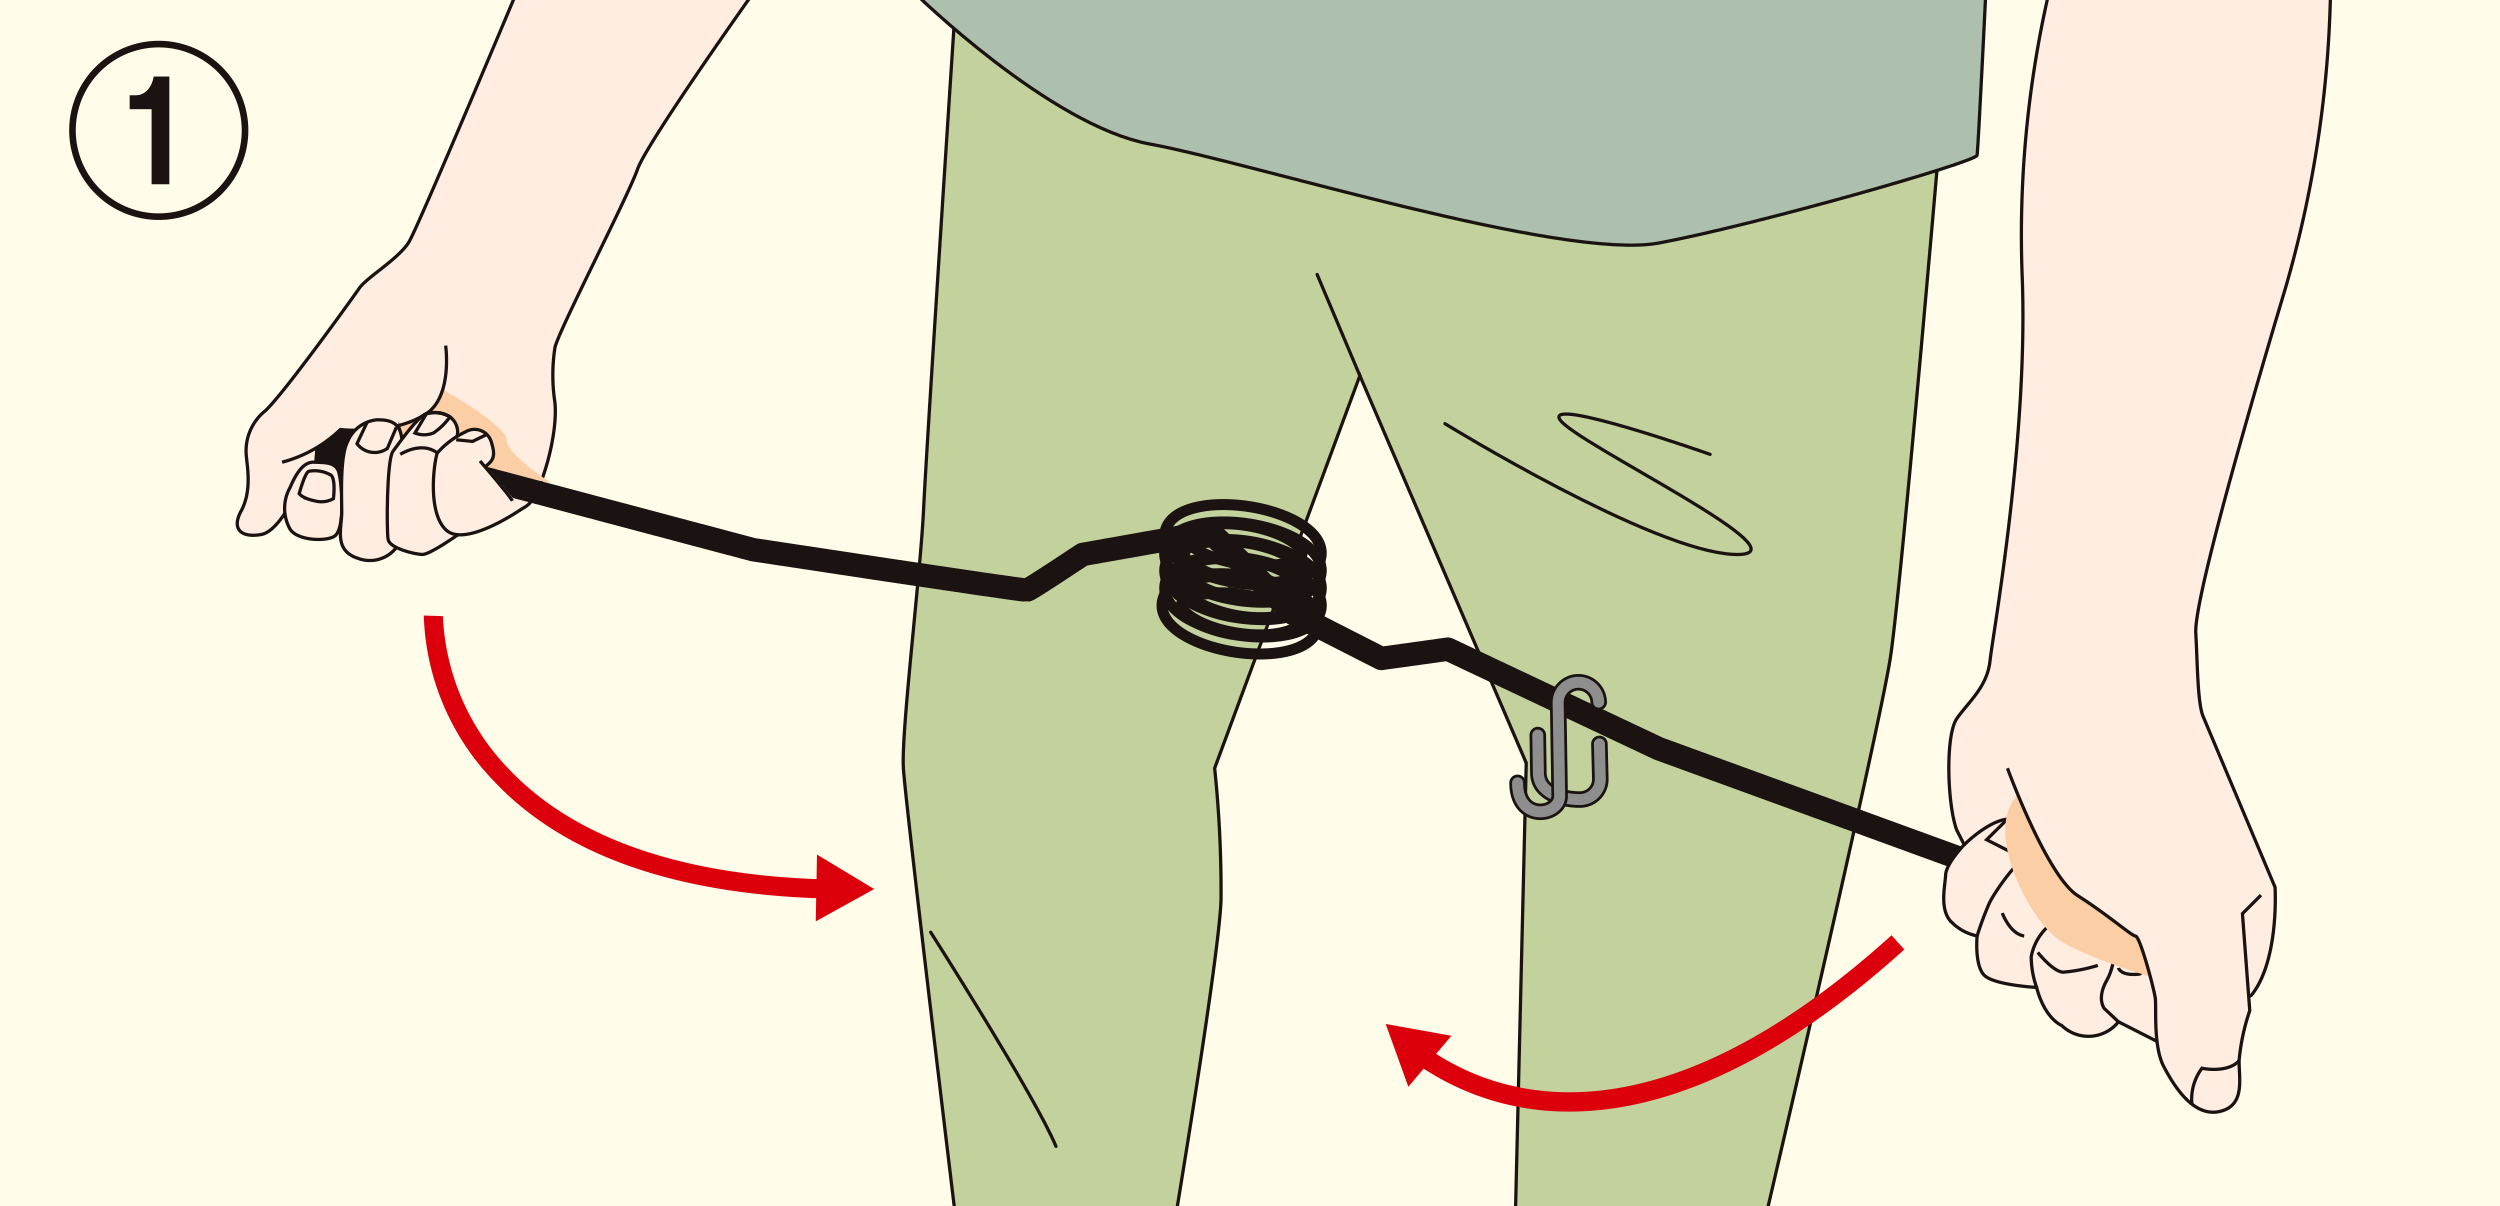 <svg xmlns="http://www.w3.org/2000/svg" xmlns:xlink="http://www.w3.org/1999/xlink" width="226.91" height="109.499" viewBox="0 0 226.91 109.499">
  <defs>
    <clipPath id="clip-path">
      <rect id="SVGID" width="225.629" height="109.499" fill="none"/>
    </clipPath>
  </defs>
  <g id="グループ_508" data-name="グループ 508" transform="translate(-73 -1836.256)">
    <rect id="長方形_199" data-name="長方形 199" width="226.91" height="109.499" transform="translate(73 1836.256)" fill="#fffde9"/>
    <g id="グループ_413" data-name="グループ 413" transform="translate(73.458 1836.256)">
      <g id="グループ_412" data-name="グループ 412" transform="translate(0 0)" clip-path="url(#clip-path)">
        <path id="パス_1904" data-name="パス 1904" d="M91.526,321.653S88.749,364,88.465,370.033s-2.041,20.227-1.837,23.579,4.9,42.13,4.9,42.13H111.1s4.205-25.062,4.358-30.186a106.762,106.762,0,0,0-.579-11.944l13.181-35.629,15.1,35.154-1.021,42.605h22.426s10.638-45.513,11.659-52.249,4.827-51.227,4.827-51.227Z" transform="translate(-5.091 -323.885)" fill="#c3d19d" stroke="#1a1311" stroke-miterlimit="10" stroke-width="0.298"/>
        <path id="パス_1905" data-name="パス 1905" d="M87.648,323.24s12.314,12.088,21.363,13.72,37.417,10.613,46.193,8.981,28.777-7.347,28.879-7.96.868-16.328.868-16.328H86.612Z" transform="translate(-5.091 -323.885)" fill="#acc0ad" stroke="#1a1311" stroke-miterlimit="10" stroke-width="0.298"/>
        <path id="パス_1906" data-name="パス 1906" d="M85.213,321.653s-10.715,15-11.633,17.6-7.347,15-7.5,16.226a16.356,16.356,0,0,0,0,4.9c.306,2.908-1.149,7.807-2.22,9.108s-4.515,1.3-5.586,1.3-15.69-2.143-15.69-2.143-1.531,3.445-3.137,3.751-2.832-.306-1.837-2.143.535-4.057.459-5.051a4.665,4.665,0,0,1,1.76-4.057c1.761-1.684,7.807-10.1,8.5-11.1s3.6-2.679,4.515-4.21,10.409-24.185,10.409-24.185Z" transform="translate(-16.176 -323.885)" fill="#feede0" stroke="#1a1311" stroke-miterlimit="10" stroke-width="0.298"/>
        <path id="パス_1907" data-name="パス 1907" d="M55.69,356.716a7.78,7.78,0,0,1,0,2.27" transform="translate(-12.035 -316.011)" fill="#feede0" stroke="#1a1311" stroke-miterlimit="10" stroke-width="0.298"/>
        <path id="パス_1908" data-name="パス 1908" d="M64.177,360.92s-4.057-2.525-4.057-3.9-6.582-5.128-6.811-5.051-8.955,5.664-8.955,5.664Z" transform="translate(-14.581 -317.078)" fill="#fccea5" style="mix-blend-mode: multiply;isolation: isolate"/>
        <path id="パス_1909" data-name="パス 1909" d="M55.69,358.028v.663l1.617,1.879" transform="translate(-12.035 -315.716)" fill="none" stroke="#399d26" stroke-linecap="round" stroke-linejoin="round" stroke-width="0.283"/>
        <path id="パス_1910" data-name="パス 1910" d="M40.573,359.676a12.1,12.1,0,0,0,5.293-2.966s4.8.557,7.808-1.445c2.4-1.6,1.747-6.174,1.747-6.174" transform="translate(-15.43 -317.723)" fill="#feede0" stroke="#1a1311" stroke-miterlimit="10" stroke-width="0.298"/>
        <path id="パス_1911" data-name="パス 1911" d="M47.517,359.3h-4.63l.182-2.27a10.3,10.3,0,0,0,2.276-1.718,12.29,12.29,0,0,0,2.805.026Z" transform="translate(-14.91 -316.326)" fill="#1a1311"/>
        <path id="パス_1912" data-name="パス 1912" d="M54.229,358.57l26.022,6.914s24.569,3.75,24.875,3.674,5.051-3.24,5.051-3.24l11.556-2.054,7.578,7.437,7.96,4.056,6.046-.841,19.134,9.031,28.777,10.485" transform="translate(-12.363 -315.595)" fill="none" stroke="#1a1311" stroke-linecap="round" stroke-linejoin="round" stroke-width="2.126"/>
        <path id="パス_1913" data-name="パス 1913" d="M114.866,368.158a15.292,15.292,0,0,1-2.3-.178c-3.518-.539-6.9-2.273-6.55-4.546s4.09-2.918,7.608-2.382,6.9,2.273,6.55,4.546h0C119.905,367.376,117.558,368.158,114.866,368.158Zm-3.516-5.547c-2.179,0-3.541.6-3.615,1.086-.094.616,1.768,2.059,5.1,2.567s5.536-.311,5.629-.927h0c.1-.616-1.768-2.059-5.1-2.568A13.508,13.508,0,0,0,111.35,362.61Z" transform="translate(-0.738 -315.077)" fill="none" stroke="#1a1311" stroke-miterlimit="10" stroke-width="1"/>
        <path id="パス_1914" data-name="パス 1914" d="M114.866,369.447a15.28,15.28,0,0,1-2.3-.178c-3.518-.539-6.9-2.273-6.55-4.546s4.09-2.918,7.608-2.382,6.9,2.273,6.55,4.546C119.905,368.665,117.558,369.447,114.866,369.447ZM111.35,363.9c-2.179,0-3.541.6-3.615,1.086-.094.616,1.768,2.058,5.1,2.568s5.536-.312,5.629-.928-1.768-2.058-5.1-2.567A13.354,13.354,0,0,0,111.35,363.9Z" transform="translate(-0.738 -314.788)" fill="none" stroke="#1a1311" stroke-miterlimit="10" stroke-width="1"/>
        <path id="パス_1915" data-name="パス 1915" d="M114.859,370.736a15.167,15.167,0,0,1-2.291-.179,12.736,12.736,0,0,1-4.6-1.553c-1.913-1.168-2.04-2.376-1.947-2.992s.578-1.732,2.752-2.275a14.059,14.059,0,0,1,9.46,1.446c1.914,1.168,2.041,2.377,1.947,2.993h0c-.094.617-.577,1.732-2.752,2.275A10.778,10.778,0,0,1,114.859,370.736Zm-3.521-5.546a9.034,9.034,0,0,0-2.148.231c-.948.238-1.419.609-1.456.854s.3.74,1.134,1.249A12.386,12.386,0,0,0,117,368.768c.947-.238,1.418-.609,1.455-.854s-.3-.741-1.134-1.249a11.17,11.17,0,0,0-3.961-1.318A13.514,13.514,0,0,0,111.339,365.19Zm7.979,2.856h0Z" transform="translate(-0.738 -314.498)" fill="none" stroke="#1a1311" stroke-miterlimit="10" stroke-width="1"/>
        <path id="パス_1916" data-name="パス 1916" d="M114.859,372.026a15.328,15.328,0,0,1-2.291-.179,12.761,12.761,0,0,1-4.6-1.554c-1.913-1.168-2.04-2.376-1.947-2.992s.578-1.732,2.752-2.275a14.059,14.059,0,0,1,9.46,1.446c1.914,1.168,2.041,2.377,1.947,2.993h0c-.094.617-.577,1.732-2.752,2.275A10.772,10.772,0,0,1,114.859,372.026Zm-3.521-5.547a9.034,9.034,0,0,0-2.148.231c-.948.238-1.419.609-1.456.854s.3.74,1.134,1.249A12.386,12.386,0,0,0,117,370.057c.947-.238,1.418-.609,1.455-.854s-.3-.741-1.134-1.249a11.17,11.17,0,0,0-3.961-1.318A13.347,13.347,0,0,0,111.339,366.479Zm7.979,2.856h0Z" transform="translate(-0.738 -314.209)" fill="none" stroke="#1a1311" stroke-miterlimit="10" stroke-width="1"/>
        <path id="パス_1917" data-name="パス 1917" d="M114.674,373.285a15.3,15.3,0,0,1-2.3-.179c-3.517-.538-6.9-2.272-6.55-4.546s4.093-2.917,7.609-2.381,6.9,2.273,6.549,4.544h0C119.712,372.5,117.366,373.285,114.674,373.285Zm-3.517-5.549c-2.179,0-3.541.606-3.615,1.086-.094.616,1.77,2.059,5.1,2.568s5.536-.312,5.631-.927h0c.094-.616-1.768-2.06-5.1-2.568A13.373,13.373,0,0,0,111.157,367.736Z" transform="translate(-0.782 -313.926)" fill="none" stroke="#1a1311" stroke-miterlimit="10" stroke-width="1"/>
        <path id="パス_1918" data-name="パス 1918" d="M191.664,414.211c2.551-3.164,2.143-9.8,2.143-9.8s-6.021-14.287-6.532-15.512-.509-4.95-.662-7.552,3.674-16.379,8.113-31.227a103.159,103.159,0,0,0,4.133-28.471H173.652a98.355,98.355,0,0,0-2.805,27.094c.612,14.695-2.654,32.707-2.908,35.1s-1.94,3.725-3.011,5.256-.867,7.908,0,10.153l.664,1.3s-1.632,1.709-1.684,2.73-.536,2.985.382,4.133a4.5,4.5,0,0,0,2.475,1.417s-.255,2.64.638,3.559,4.767,1.117,4.767,1.117.549,2.591,2.3,3.479a3.477,3.477,0,0,0,5.125-.361l3.495,1.779Z" transform="translate(12.228 -323.885)" fill="#feede0" stroke="#1a1311" stroke-miterlimit="10" stroke-width="0.298"/>
        <path id="パス_1919" data-name="パス 1919" d="M178.528,392.864c-2.143-.2-1.632,2.3-2.6,3.976s-.255,2.581-.255,2.581l1.3,1.223" transform="translate(14.852 -307.896)" fill="#feede0" stroke="#1a1311" stroke-miterlimit="10" stroke-width="0.298"/>
        <path id="パス_1920" data-name="パス 1920" d="M165.25,386.52s3.189-3.215,5.026-2.105a2.1,2.1,0,0,1,.727,2.946" transform="translate(12.569 -309.843)" fill="#feede0" stroke="#1a1311" stroke-miterlimit="10" stroke-width="0.298"/>
        <path id="パス_1921" data-name="パス 1921" d="M166.208,394.321a29.392,29.392,0,0,1,1.1-2.96c.536-1.149,3.364-5.229,4.84-5.045" transform="translate(12.784 -309.365)" fill="#feede0" stroke="#1a1311" stroke-miterlimit="10" stroke-width="0.298"/>
        <path id="パス_1922" data-name="パス 1922" d="M175.142,390.248c-.642-.436-2,1.049-3.034,2.044a4.938,4.938,0,0,0-1.887,3.039,8.551,8.551,0,0,0,.493,2.8" transform="translate(13.683 -308.498)" fill="#feede0" stroke="#1a1311" stroke-miterlimit="10" stroke-width="0.298"/>
        <path id="パス_1923" data-name="パス 1923" d="M168.073,391.153s.688,1.892,1.99,2.081" transform="translate(13.203 -308.278)" fill="none" stroke="#1a1311" stroke-miterlimit="10" stroke-width="0.298"/>
        <path id="パス_1924" data-name="パス 1924" d="M168.8,384.191l-1.888,1.867,1.888.957,1.953-1.736" transform="translate(12.943 -309.841)" fill="none" stroke="#1a1311" stroke-miterlimit="10" stroke-width="0.298"/>
        <path id="パス_1925" data-name="パス 1925" d="M173.056,389.108l-.343.846s-2.34-.344-2.66-1.263l1.228-1.914" transform="translate(13.647 -309.26)" fill="none" stroke="#1a1311" stroke-miterlimit="10" stroke-width="0.298"/>
        <path id="パス_1926" data-name="パス 1926" d="M176.916,391.972l-1.314.816-2.435-.816,1.312-1.738" transform="translate(14.347 -308.484)" fill="none" stroke="#1a1311" stroke-miterlimit="10" stroke-width="0.298"/>
        <path id="パス_1927" data-name="パス 1927" d="M176.688,395.216s.152.765,1.913.561l.754-.561" transform="translate(15.137 -307.365)" fill="none" stroke="#1a1311" stroke-miterlimit="10" stroke-width="0.298"/>
        <line id="線_132" data-name="線 132" x2="3.878" y2="9.186" transform="translate(119.09 24.913)" fill="none" stroke="#1a1311" stroke-linecap="round" stroke-linejoin="round" stroke-width="0.298"/>
        <path id="パス_1928" data-name="パス 1928" d="M88.647,392.57s9.5,14.9,11.375,19.44" transform="translate(-4.634 -307.959)" fill="none" stroke="#1a1311" stroke-linecap="round" stroke-linejoin="round" stroke-width="0.298"/>
        <path id="パス_1929" data-name="パス 1929" d="M126.764,355.038S145.523,366.6,153,366.906s-14.363-10.051-15.791-12.22,13.623,3.137,13.623,3.137" transform="translate(3.926 -316.584)" fill="none" stroke="#1a1311" stroke-linecap="round" stroke-linejoin="round" stroke-width="0.298"/>
        <g id="グループ_407" data-name="グループ 407" transform="translate(38.003 55.866)">
          <path id="パス_1930" data-name="パス 1930" d="M87.572,394.784c-13.666-.366-23.785-3.933-30.078-10.6A22.61,22.61,0,0,1,51.076,369.1l1.735.054a21.265,21.265,0,0,0,5.975,13.869c5.966,6.3,15.667,9.675,28.832,10.029Z" transform="translate(-51.074 -369.097)" fill="#dc000c"/>
          <g id="グループ_406" data-name="グループ 406" transform="translate(35.58 21.703)">
            <path id="パス_1931" data-name="パス 1931" d="M80.13,392.876l5.3-2.931-5.188-3.126Z" transform="translate(-80.13 -386.82)" fill="#dc000c"/>
          </g>
        </g>
        <g id="グループ_409" data-name="グループ 409" transform="translate(125.315 84.889)">
          <path id="パス_1932" data-name="パス 1932" d="M138.554,408.8a23.94,23.94,0,0,1-13.918-4.357l1-1.421c6.476,4.548,20.559,9.266,42.14-10.224l1.163,1.289C156.455,405.359,146.3,408.8,138.554,408.8Z" transform="translate(-121.867 -392.797)" fill="#dc000c"/>
          <g id="グループ_408" data-name="グループ 408" transform="translate(0 8.055)">
            <path id="パス_1933" data-name="パス 1933" d="M124.428,405.073l-2.054-5.7,5.962,1.07Z" transform="translate(-122.375 -399.375)" fill="#dc000c"/>
          </g>
        </g>
        <path id="パス_1934" data-name="パス 1934" d="M169.878,382.06l14.337,15.01-.42,2.594s-7.972-2.183-10.7-4.094S165.892,385.061,169.878,382.06Z" transform="translate(13.253 -310.32)" fill="#fccea5" style="mix-blend-mode: multiply;isolation: isolate"/>
        <path id="パス_1935" data-name="パス 1935" d="M45.39,364.368c-.588.589-3.43.555-4.133-.56a3.847,3.847,0,0,1,0-3.775c.612-1.429,1.275-2.348,2.193-2.3s1.99-.051,2.246.969S46.257,363.5,45.39,364.368Z" transform="translate(-15.387 -315.782)" fill="#feede0" stroke="#1a1311" stroke-miterlimit="10" stroke-width="0.298"/>
        <path id="パス_1936" data-name="パス 1936" d="M49.922,366.25a3.035,3.035,0,0,1-3.419.918c-2.245-.715-1.483-2.726-1.484-4.183s-.174-5.078.54-6.43a3.212,3.212,0,0,1,2.654-1.964c.893,0,1.761.1,2.117,1.072a3.294,3.294,0,0,1,0,2.066C50.254,358.316,49.922,366.25,49.922,366.25Z" transform="translate(-14.459 -316.488)" fill="#feede0" stroke="#1a1311" stroke-miterlimit="10" stroke-width="0.298"/>
        <path id="パス_1937" data-name="パス 1937" d="M54.7,365.2s-2.475,1.762-3.164,1.736-2.934-.547-3.087-1.358-.127-7.24.435-8,2.27-3.189,3.036-3.418,2.4-.153,2.781,1.225-1.276,2.933-1.276,2.933l-.051,5.562Z" transform="translate(-13.678 -316.609)" fill="#feede0" stroke="#1a1311" stroke-miterlimit="10" stroke-width="0.298"/>
        <path id="パス_1938" data-name="パス 1938" d="M59.824,362.506s-5.109,3.582-6.883,1.924S51.9,358,52.15,357.439a7.78,7.78,0,0,1,2.552-1.913,1.588,1.588,0,0,1,2.372,1.02c.459,1.429-.071,1.658-.507,2.092" transform="translate(-12.912 -316.326)" fill="#feede0" stroke="#1a1311" stroke-miterlimit="10" stroke-width="0.298"/>
        <path id="パス_1939" data-name="パス 1939" d="M58.176,361.262c-.23-.5-2.934-3.619-2.934-3.619" transform="translate(-12.136 -315.803)" fill="none" stroke="#1a1311" stroke-miterlimit="10" stroke-width="0.298"/>
        <path id="パス_1940" data-name="パス 1940" d="M49.333,357.262s1.926-1.249,3.368-.127" transform="translate(-13.463 -316.022)" fill="#feede0" stroke="#1a1311" stroke-miterlimit="10" stroke-width="0.298"/>
        <path id="パス_1941" data-name="パス 1941" d="M49.7,355.243l-.82,1.914a2,2,0,0,1-2.752-.434l.927-1.97" transform="translate(-14.183 -316.452)" fill="none" stroke="#1a1311" stroke-miterlimit="10" stroke-width="0.298"/>
        <path id="パス_1942" data-name="パス 1942" d="M41.843,360.444s.294.435,1.417.655a2.207,2.207,0,0,0,1.69-.2s.223-1.718-.211-2.126a2.943,2.943,0,0,0-2.016-.358C42.367,358.514,41.843,360.444,41.843,360.444Z" transform="translate(-15.145 -315.64)" fill="#feede0" stroke="#1a1311" stroke-miterlimit="10" stroke-width="0.298"/>
        <path id="パス_1943" data-name="パス 1943" d="M53.479,356.151l1.48.153,1.227-.6" transform="translate(-12.531 -316.237)" fill="#feede0" stroke="#1a1311" stroke-miterlimit="10" stroke-width="0.298"/>
        <path id="パス_1944" data-name="パス 1944" d="M53.6,354.45a5.932,5.932,0,0,1-1.5,1.462,2.273,2.273,0,0,1-1.675,0l1.046-1.76A2.628,2.628,0,0,1,53.6,354.45Z" transform="translate(-13.219 -316.61)" fill="none" stroke="#1a1311" stroke-miterlimit="10" stroke-width="0.298"/>
        <path id="パス_1945" data-name="パス 1945" d="M170.708,394.07s1.378,1.75,2.3,1.793a15,15,0,0,0,3.15-.616" transform="translate(13.794 -307.623)" fill="none" stroke="#1a1311" stroke-miterlimit="10" stroke-width="0.298"/>
        <path id="パス_1946" data-name="パス 1946" d="M168.458,380.416s3.572,9.781,6.379,11.567,4.847,3.622,5.255,3.674,1.684,4.8,1.787,5.664-.2,4.336.765,6.173,2.7,4.592,5.051,4.083,1.785-2.925,1.785-4.6a19.407,19.407,0,0,1,.97-4.559l-.664-8.8,1.684-1.684" transform="translate(13.289 -310.689)" fill="#feede0" stroke="#1a1311" stroke-miterlimit="10" stroke-width="0.298"/>
        <path id="パス_1947" data-name="パス 1947" d="M182.131,406.025a4.692,4.692,0,0,1,.915-3.249s2.245.495,3.368-.671" transform="translate(16.356 -305.818)" fill="none" stroke="#1a1311" stroke-miterlimit="10" stroke-width="0.298"/>
        <g id="グループ_410" data-name="グループ 410" transform="translate(139.119 66.72)">
          <path id="パス_1948" data-name="パス 1948" d="M139.24,378.76l.082,3.173a1.846,1.846,0,0,1-1.8,1.878h0c-1.013.022-3.766-.285-3.821-2.379l-.055-3.472" transform="translate(-133.647 -377.96)" fill="none" stroke="#1a1311" stroke-linecap="round" stroke-linejoin="round" stroke-width="1.5"/>
          <path id="パス_1949" data-name="パス 1949" d="M139.24,378.76l.082,3.173a1.846,1.846,0,0,1-1.8,1.878h0c-1.013.022-3.766-.285-3.821-2.379l-.055-3.472" transform="translate(-133.647 -377.96)" fill="none" stroke="#8e8e8f" stroke-linecap="round" stroke-linejoin="round" stroke-width="1"/>
        </g>
        <g id="グループ_411" data-name="グループ 411" transform="translate(137.282 61.93)">
          <path id="パス_1950" data-name="パス 1950" d="M132.147,383.173c0,3.6,3.821,2.994,3.821,1.2l-.137-8.448a1.847,1.847,0,0,1,1.8-1.88h0a1.847,1.847,0,0,1,1.881,1.8" transform="translate(-132.147 -374.049)" fill="none" stroke="#1a1311" stroke-linecap="round" stroke-linejoin="round" stroke-width="1.5"/>
          <path id="パス_1951" data-name="パス 1951" d="M132.147,383.173c0,3.6,3.821,2.994,3.821,1.2l-.137-8.448a1.847,1.847,0,0,1,1.8-1.88h0a1.847,1.847,0,0,1,1.881,1.8" transform="translate(-132.147 -374.049)" fill="none" stroke="#8e8e8f" stroke-linecap="round" stroke-linejoin="round" stroke-width="1"/>
        </g>
      </g>
    </g>
    <g id="グループ_417" data-name="グループ 417" transform="translate(79.279 1839.96)">
      <g id="グループ_416" data-name="グループ 416" transform="translate(0 0)">
        <path id="パス_1989" data-name="パス 1989" d="M32.925,342.761a8.131,8.131,0,1,1,8.131-8.13A8.126,8.126,0,0,1,32.925,342.761Zm0-15.661a7.531,7.531,0,1,0,7.53,7.531A7.529,7.529,0,0,0,32.925,327.1Zm-.651,12.42v-6.81h-1.99v-1.27H30.9c.6,0,1.373-.514,1.561-1.7h1.423v9.778Z" transform="translate(-24.794 -326.5)" fill="#1a1311"/>
      </g>
    </g>
  </g>
</svg>
